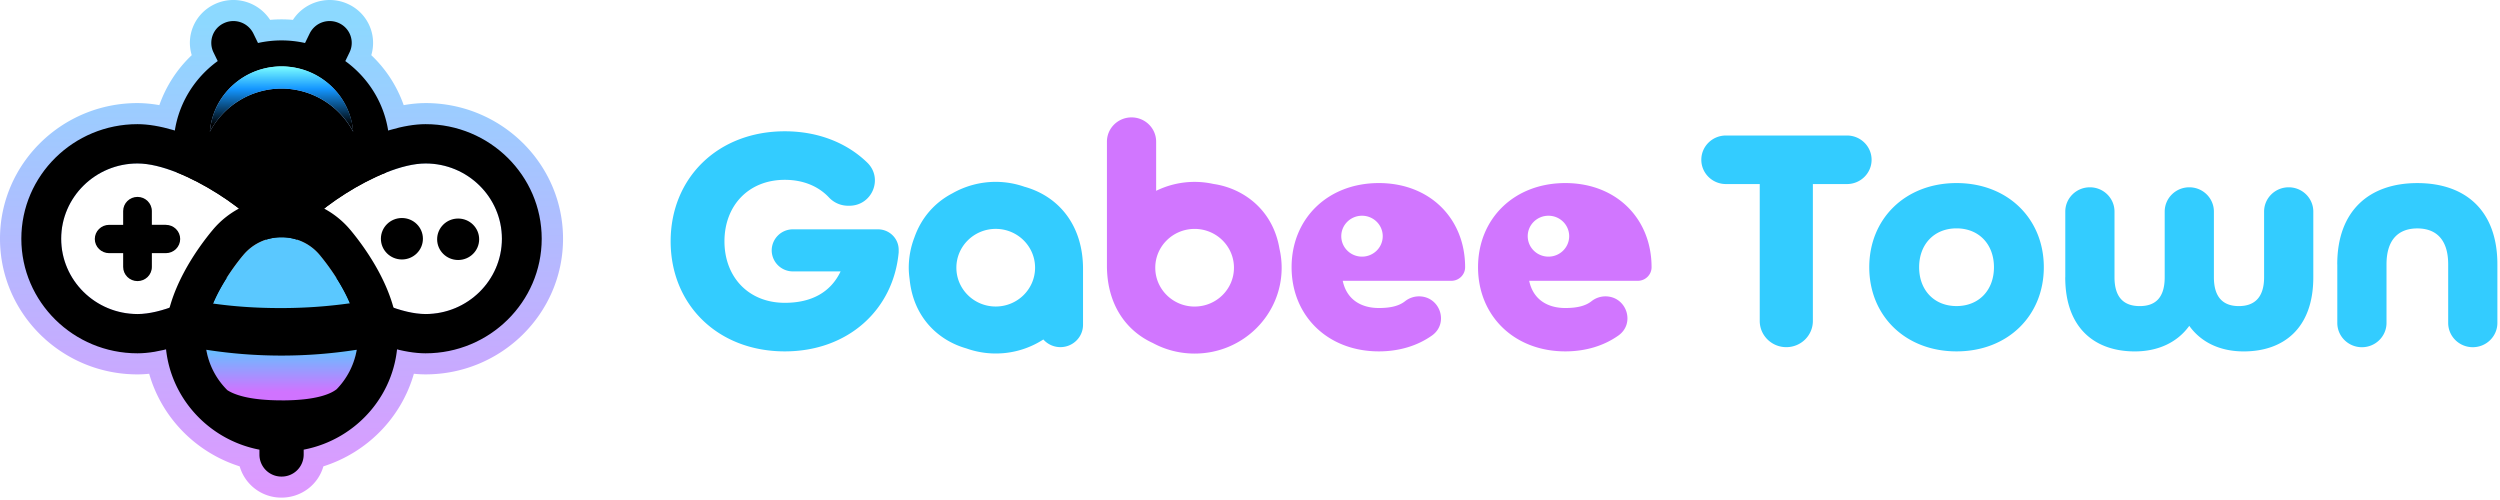 <svg xmlns:xlink="http://www.w3.org/1999/xlink" xmlns="http://www.w3.org/2000/svg" width="190" height="38" fill="none"><g clip-path="url(#header_logo_svg__a)" fill="none"><path fill="#33CCFF" d="M50.969 18.343c0-4.823 3.59-8.365 8.677-8.365 2.543 0 4.727.886 6.265 2.38 1.236 1.2.372 3.278-1.36 3.278h-.107a1.99 1.99 0 0 1-1.452-.639c-.796-.843-1.948-1.33-3.346-1.33-2.767 0-4.587 1.969-4.587 4.673 0 2.705 1.82 4.674 4.587 4.674 2.045 0 3.491-.812 4.24-2.387H60.27a1.61 1.61 0 0 1-1.621-1.6 1.61 1.61 0 0 1 1.62-1.598h6.456c.87 0 1.575.696 1.575 1.554v.194c-.398 4.379-3.865 7.528-8.654 7.528-5.087 0-8.677-3.542-8.677-8.365v.003ZM133.738 13.988h-2.568c-1.033 0-1.87-.827-1.87-1.845s.837-1.844 1.87-1.844h9.201c1.032 0 1.87.826 1.87 1.844 0 1.018-.838 1.845-1.87 1.845h-2.593v10.405c0 1.101-.904 1.991-2.019 1.991-1.116 0-2.019-.892-2.019-1.991V13.988h-.002ZM142.064 20.309c0-3.691 2.744-6.396 6.633-6.396s6.633 2.707 6.633 6.396-2.744 6.396-6.633 6.396-6.633-2.707-6.633-6.396Zm9.477 0c0-1.747-1.147-2.953-2.844-2.953-1.696 0-2.843 1.206-2.843 2.953 0 1.746 1.147 2.952 2.843 2.952 1.697 0 2.844-1.206 2.844-2.952ZM156.962 21.073V16.08c0-1.019.838-1.845 1.87-1.845s1.87.826 1.87 1.845v4.993c0 1.625.798 2.19 1.919 2.19s1.896-.565 1.896-2.19V16.08c0-1.019.837-1.845 1.87-1.845 1.032 0 1.869.826 1.869 1.845v4.993c0 1.625.799 2.19 1.896 2.19s1.919-.565 1.919-2.19V16.08c0-1.019.838-1.845 1.87-1.845s1.87.826 1.87 1.845v4.993c0 3.911-2.294 5.634-5.287 5.634-1.77 0-3.218-.664-4.14-1.943-.921 1.279-2.393 1.943-4.139 1.943-2.993 0-5.287-1.723-5.287-5.634h.004ZM177.631 20.089c0-4.084 2.443-6.174 6.085-6.174s6.085 2.067 6.085 6.174v4.453c0 1.018-.837 1.845-1.869 1.845-1.033 0-1.87-.826-1.87-1.845V20.09c0-1.92-.948-2.73-2.344-2.73s-2.343.81-2.343 2.73v4.453c0 1.018-.838 1.845-1.87 1.845s-1.87-.826-1.87-1.845V20.09h-.004ZM77.898 14.207a6.652 6.652 0 0 0-2.222-.386 6.657 6.657 0 0 0-3.296.873c-1.357.707-2.365 1.868-2.885 3.352a6.433 6.433 0 0 0-.43 2.297c0 .301.028.593.067.884.29 2.942 2.233 4.664 4.308 5.25a6.648 6.648 0 0 0 5.854-.677c.316.356.779.582 1.296.582.95 0 1.72-.76 1.72-1.697v-4.257c0-3.195-1.733-5.454-4.412-6.225v.005Zm-2.222 9.088c-1.652 0-2.991-1.321-2.991-2.95 0-1.629 1.34-2.95 2.99-2.95 1.652 0 2.991 1.321 2.991 2.95 0 1.629-1.34 2.95-2.99 2.95Z"></path><path fill="#D176FF" d="M97.246 18.94c-.489-3.018-2.776-4.64-5.04-4.963a6.63 6.63 0 0 0-4.339.525v-3.736c0-1.018-.837-1.844-1.87-1.844-1.032 0-1.87.826-1.87 1.844v9.423c0 2.86 1.375 4.91 3.492 5.882.943.51 2.023.8 3.174.8 3.653 0 6.613-2.92 6.613-6.524a6.4 6.4 0 0 0-.158-1.405l-.002-.002Zm-6.455 4.358c-1.651 0-2.99-1.322-2.99-2.95 0-1.63 1.339-2.951 2.99-2.951 1.651 0 2.99 1.321 2.99 2.95 0 1.63-1.339 2.95-2.99 2.95ZM104.794 13.913c-3.891 0-6.633 2.707-6.633 6.396s2.744 6.396 6.633 6.396c1.571 0 2.954-.44 4.034-1.204 1.311-.929.623-2.978-.992-2.978a1.71 1.71 0 0 0-1.056.373c-.478.376-1.149.513-1.988.513-1.346 0-2.444-.64-2.744-2.067h8.253c.578 0 1.048-.463 1.048-1.033 0-3.691-2.669-6.396-6.56-6.396h.005Zm-1.281 5.591c-.87 0-1.576-.696-1.576-1.554 0-.858.706-1.554 1.576-1.554.87 0 1.575.696 1.575 1.554 0 .858-.705 1.554-1.575 1.554ZM118.964 13.913c-3.891 0-6.633 2.707-6.633 6.396s2.744 6.396 6.633 6.396c1.571 0 2.954-.44 4.033-1.204 1.312-.929.624-2.978-.991-2.978a1.71 1.71 0 0 0-1.056.373c-.478.376-1.149.513-1.988.513-1.346 0-2.444-.64-2.744-2.067h8.253c.578 0 1.048-.463 1.048-1.033 0-3.691-2.669-6.396-6.56-6.396h.005Zm-1.281 5.591c-.87 0-1.576-.696-1.576-1.554 0-.858.706-1.554 1.576-1.554.87 0 1.575.696 1.575 1.554 0 .858-.705 1.554-1.575 1.554Z"></path><path fill="url(&quot;#header_logo_svg__b&quot;)" d="M32.343 7.835c-.517 0-1.075.051-1.662.156a9.628 9.628 0 0 0-2.462-3.798A3.248 3.248 0 0 0 26.479.32C24.958-.4 23.146.14 22.263 1.51a9.818 9.818 0 0 0-1.735 0A3.335 3.335 0 0 0 16.31.32c-1.489.705-2.203 2.353-1.738 3.873A9.628 9.628 0 0 0 12.11 7.99a9.75 9.75 0 0 0-1.664-.156C4.687 7.835 0 12.459 0 18.144s4.687 10.31 10.45 10.31c.284 0 .58-.016.887-.048.952 3.328 3.536 5.978 6.878 7.037a3.29 3.29 0 0 0 3.18 2.376c1.498 0 2.788-.982 3.182-2.376 3.34-1.06 5.925-3.709 6.877-7.037.307.032.604.047.887.047 5.763 0 10.45-4.624 10.45-10.309s-4.687-10.31-10.45-10.31h.002Z"></path><path fill="#000" d="m26.245 4.641.322-.666c.4-.826.048-1.817-.79-2.212a1.691 1.691 0 0 0-2.241.78l-.353.725a8.216 8.216 0 0 0-3.575 0l-.353-.725a1.692 1.692 0 0 0-2.242-.78 1.648 1.648 0 0 0-.79 2.212l.323.666c-2.034 1.475-3.356 3.85-3.356 6.524 0 3.226 2.339 6.373 3.343 7.577a6.305 6.305 0 0 0 4.86 2.256 6.305 6.305 0 0 0 4.86-2.256c1.007-1.204 3.344-4.351 3.344-7.577 0-2.675-1.322-5.049-3.356-6.524h.004Zm-4.848 2.09a6.187 6.187 0 0 0-5.446 3.277 5.346 5.346 0 0 1 1.802-3.582s.005-.002.005-.004c.062-.056.125-.11.19-.16l.01-.009.191-.147.018-.013c.062-.045.125-.09.19-.133l.026-.017a5.65 5.65 0 0 1 .411-.243l.041-.021c.06-.032.124-.062.184-.092a6.899 6.899 0 0 1 .232-.105l.058-.025c.059-.024.12-.047.18-.069l.067-.025c.058-.022.117-.04.175-.058.026-.008.05-.017.076-.023a4.1 4.1 0 0 1 .173-.047l.082-.022c.057-.015.113-.025.171-.038l.089-.02.169-.03c.03-.003.063-.01.093-.014a4.797 4.797 0 0 1 .266-.032c.063-.007.123-.01.186-.015.028 0 .056-.004.084-.007a5.81 5.81 0 0 1 .546 0c.028 0 .056.005.082.007.063.004.126.008.186.015.03.002.06.008.093.01.059.007.117.013.176.022l.09.015c.059.008.115.019.171.03l.09.019.17.038.084.022c.059.015.115.03.174.047l.075.023.176.058.067.025.18.069a33.744 33.744 0 0 1 .24.106l.05.024c.062.03.123.06.185.092.016.006.029.015.042.023.062.034.125.068.186.105.01.006.023.013.034.021.063.039.128.077.189.118l.026.017c.064.042.127.087.19.132l.017.013c.065.047.128.096.19.145a3.331 3.331 0 0 1 .206.173 5.348 5.348 0 0 1 1.803 3.582 6.187 6.187 0 0 0-5.447-3.277h.007Z"></path><path fill="url(&quot;#header_logo_svg__c&quot;)" d="M26.845 10.008a6.187 6.187 0 0 0-5.447-3.277 6.186 6.186 0 0 0-5.447 3.277c.223-2.773 2.58-4.963 5.447-4.963s5.226 2.19 5.447 4.963Z"></path><path fill="#FFFFFF" d="M10.45 23.867c-3.198 0-5.8-2.568-5.8-5.723s2.604-5.721 5.8-5.721c3.558 0 9.435 4.216 9.814 5.721-.379 1.505-6.256 5.723-9.814 5.723ZM32.343 23.867c-3.558 0-9.435-4.216-9.814-5.72.379-1.506 6.256-5.724 9.814-5.724 3.198 0 5.8 2.568 5.8 5.723s-2.604 5.721-5.8 5.721Z"></path><path fill="#000" d="M12.603 17.087h-1.062V16.04c0-.593-.49-1.076-1.091-1.076-.602 0-1.09.483-1.09 1.076v1.048H8.296c-.602 0-1.091.483-1.091 1.076 0 .594.49 1.076 1.09 1.076H9.36v1.048c0 .594.49 1.076 1.09 1.076.603 0 1.092-.482 1.092-1.076V19.24h1.062c.602 0 1.09-.482 1.09-1.076 0-.593-.488-1.076-1.09-1.076Z"></path><path fill="#000" d="M32.343 9.436c-3.278 0-8.26 2.594-10.947 5.273-2.688-2.68-7.67-5.273-10.948-5.273-4.867 0-8.827 3.907-8.827 8.708s3.96 8.708 8.827 8.708c3.279 0 8.26-2.594 10.948-5.273 2.688 2.68 7.667 5.273 10.947 5.273 4.867 0 8.827-3.907 8.827-8.708s-3.96-8.708-8.827-8.708ZM10.45 23.867c-3.198 0-5.8-2.568-5.8-5.723s2.604-5.721 5.8-5.721c3.558 0 9.435 4.216 9.814 5.721-.379 1.505-6.256 5.724-9.814 5.724Zm21.896 0c-3.558 0-9.435-4.216-9.814-5.72.379-1.506 6.256-5.724 9.814-5.724 3.198 0 5.8 2.568 5.8 5.723s-2.604 5.721-5.8 5.721Z"></path><path fill="#000" d="M30.545 19.72c.882 0 1.597-.706 1.597-1.576 0-.87-.715-1.575-1.597-1.575s-1.597.705-1.597 1.575.715 1.576 1.597 1.576ZM34.819 19.76c.882 0 1.597-.705 1.597-1.575s-.715-1.576-1.597-1.576-1.597.705-1.597 1.576c0 .87.715 1.575 1.597 1.575Z"></path><path fill="url(&quot;#header_logo_svg__d&quot;)" d="M21.398 18.03a3.755 3.755 0 0 0-2.893 1.341c-.682.816-2.906 3.68-2.906 6.253 0 3.156 2.603 5.724 5.801 5.724 3.199 0 5.8-2.568 5.8-5.724 0-2.572-2.225-5.437-2.906-6.253a3.755 3.755 0 0 0-2.894-1.34h-.002Z"></path><path fill="#000" d="M26.627 17.474a6.783 6.783 0 0 0-5.23-2.428c-2.037 0-3.941.884-5.23 2.428-1.081 1.296-3.596 4.681-3.596 8.153 0 4.233 3.08 7.77 7.146 8.548v.386a1.67 1.67 0 0 0 1.681 1.659 1.67 1.67 0 0 0 1.682-1.66v-.386c4.066-.777 7.145-4.312 7.145-8.547 0-3.472-2.517-6.857-3.596-8.153h-.003Zm-.024 5.59v-.006s0 .005.002.005l-.002.002Zm-8.1-3.692a3.755 3.755 0 0 1 2.893-1.341c1.128 0 2.181.489 2.893 1.34.455.545 1.597 2.005 2.305 3.679a37.47 37.47 0 0 1-5.289.363c-2.038 0-3.683-.143-5.118-.344.708-1.682 1.857-3.15 2.314-3.697h.002Zm2.908 11.056c-2.53 0-3.657-.463-4.13-.775a5.681 5.681 0 0 1-1.602-3.07h.004a37.125 37.125 0 0 0 11.415 0l.013.013a5.692 5.692 0 0 1-1.523 2.98c-.377.308-1.428.854-4.175.854l-.002-.002Z"></path></g><defs><linearGradient id="header_logo_svg__b" x1="21.398" x2="21.398" y1="37.287" y2="1.266" gradientUnits="userSpaceOnUse"><stop stop-color="#D9F"></stop><stop offset="1" stop-color="#8CD9FF"></stop></linearGradient><linearGradient id="header_logo_svg__c" x1="21.398" x2="21.398" y1="5.019" y2="9.485" gradientUnits="userSpaceOnUse"><stop stop-color="#7DFFFF"></stop><stop offset="0.39" stop-color="#1496FF"></stop><stop offset="1"></stop></linearGradient><linearGradient id="header_logo_svg__d" x1="21.398" x2="21.398" y1="26.256" y2="29.781" gradientUnits="userSpaceOnUse"><stop stop-color="#5AC8FF"></stop><stop offset="1" stop-color="#D073FF"></stop></linearGradient><clipPath id="header_logo_svg__a"><path fill="#fff" d="M0 0h190v38H0z"></path></clipPath><linearGradient id="header_logo_svg__b" x1="21.398" x2="21.398" y1="37.287" y2="1.266" gradientUnits="userSpaceOnUse"><stop stop-color="#D9F"></stop><stop offset="1" stop-color="#8CD9FF"></stop></linearGradient><linearGradient id="header_logo_svg__c" x1="21.398" x2="21.398" y1="5.019" y2="9.485" gradientUnits="userSpaceOnUse"><stop stop-color="#7DFFFF"></stop><stop offset="0.39" stop-color="#1496FF"></stop><stop offset="1"></stop></linearGradient><linearGradient id="header_logo_svg__d" x1="21.398" x2="21.398" y1="26.256" y2="29.781" gradientUnits="userSpaceOnUse"><stop stop-color="#5AC8FF"></stop><stop offset="1" stop-color="#D073FF"></stop></linearGradient></defs></svg>